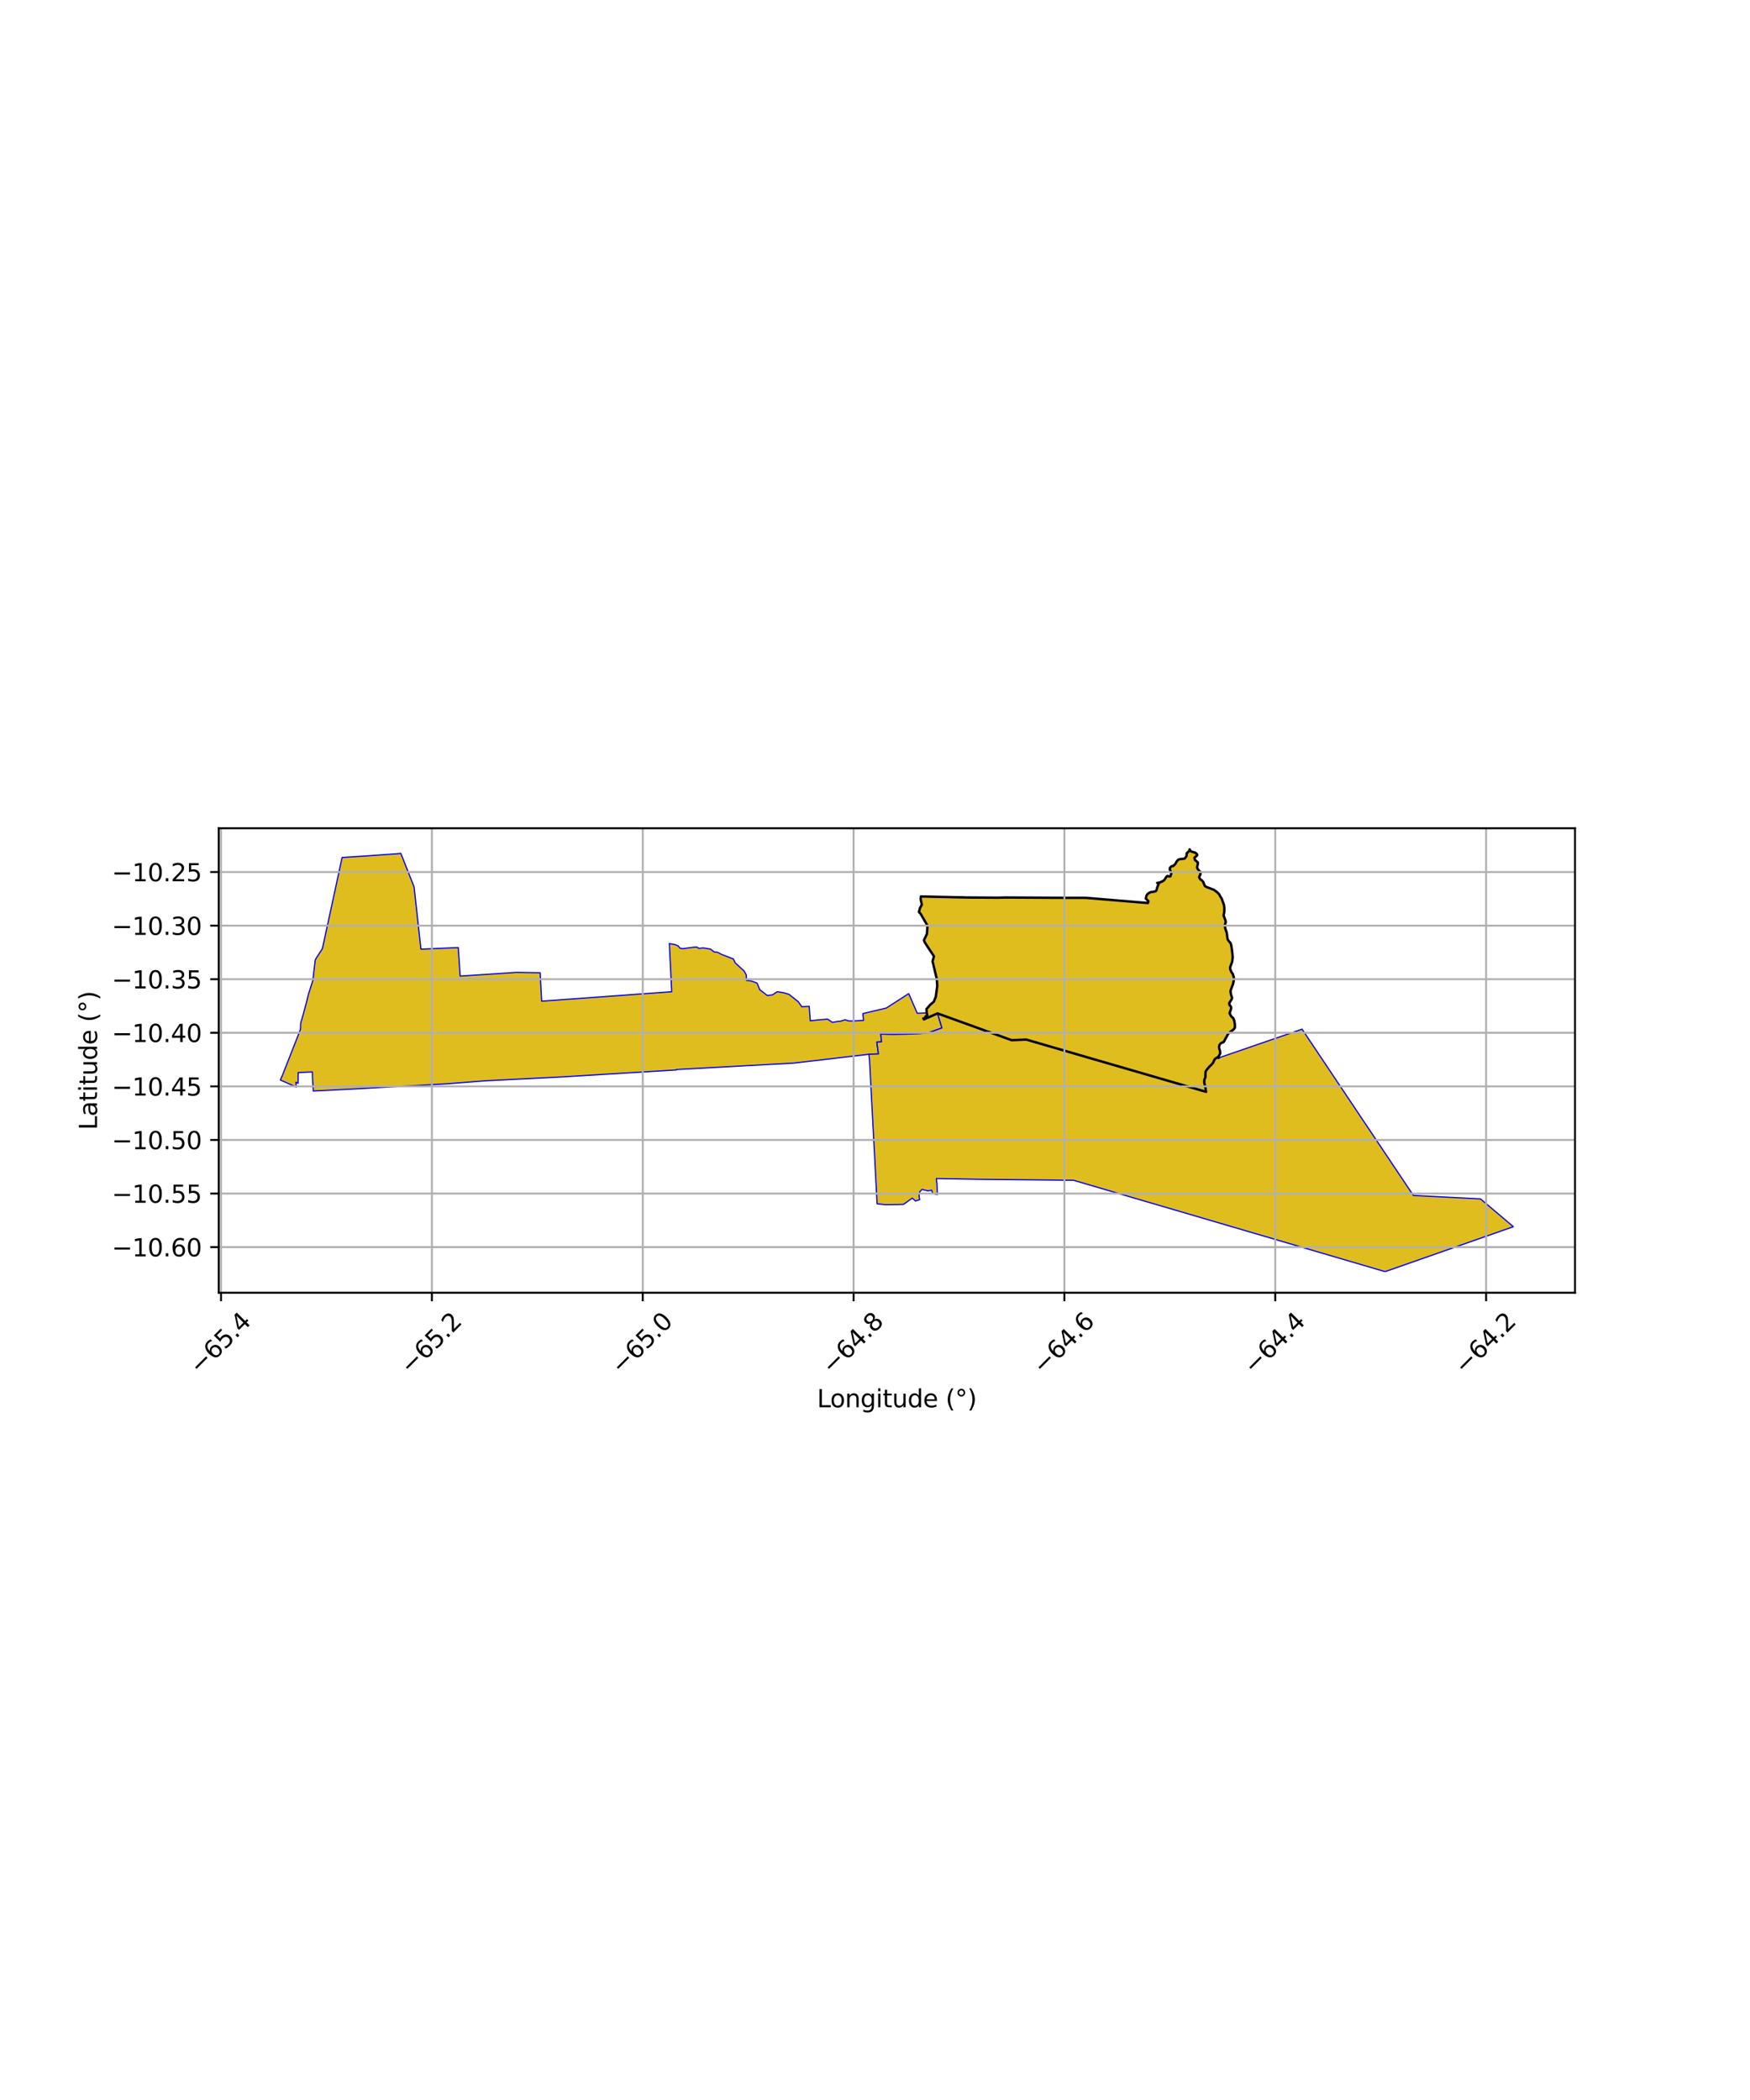 <?xml version="1.0" encoding="utf-8" standalone="no"?>
<!DOCTYPE svg PUBLIC "-//W3C//DTD SVG 1.1//EN"
  "http://www.w3.org/Graphics/SVG/1.1/DTD/svg11.dtd">
<svg xmlns:xlink="http://www.w3.org/1999/xlink" width="720pt" height="864pt" viewBox="0 0 720 864" xmlns="http://www.w3.org/2000/svg" version="1.1">
 <defs>
  <style type="text/css">*{stroke-linejoin: round; stroke-linecap: butt}</style>
 </defs>
 <g id="figure_1">
  <g id="patch_1">
   <path d="M 0 864 
L 720 864 
L 720 0 
L 0 0 
z
" style="fill: #ffffff"/>
  </g>
  <g id="axes_1">
   <g id="patch_2">
    <path d="M 90 531.882 
L 648 531.882 
L 648 340.758 
L 90 340.758 
z
" style="fill: #ffffff"/>
   </g>
   <g id="PatchCollection_1">
    <path d="M 170.36 364.874 
L 173.187 390.52 
L 188.531 389.867 
L 189.338 401.594 
L 197.271 401.069 
L 203.84 400.65 
L 212.394 400.074 
L 222.244 400.227 
L 222.855 411.901 
L 276.362 408.031 
L 275.41 388.596 
L 275.375 388.213 
L 276.384 388.4 
L 277.68 388.602 
L 278.492 388.969 
L 279.027 389.176 
L 279.742 390.095 
L 280.911 390.327 
L 285.127 389.742 
L 286.678 389.65 
L 287.563 390.185 
L 289.392 389.998 
L 292.382 390.506 
L 293.857 391.696 
L 294.917 391.732 
L 295.837 392.092 
L 296.726 392.601 
L 300.271 393.986 
L 301.726 394.534 
L 302.512 396.176 
L 306.158 399.515 
L 307.056 401.151 
L 307.133 403.391 
L 307.923 403.461 
L 309.312 403.664 
L 311.475 404.471 
L 312.613 407.209 
L 315.709 409.583 
L 317.77 409.323 
L 319.827 408.017 
L 322.515 408.455 
L 324.603 409.099 
L 328.416 412.119 
L 329.552 413.713 
L 329.869 414.22 
L 332.936 414.015 
L 333.373 419.978 
L 336.981 419.59 
L 340.512 419.319 
L 342.513 420.647 
L 344.183 420.294 
L 345.849 420.149 
L 347.718 419.565 
L 349.202 420.039 
L 351.243 420.055 
L 355.301 419.804 
L 355.05 417.461 
L 355.008 417.021 
L 364.647 414.74 
L 373.869 408.806 
L 374.393 410.009 
L 375.061 411.5 
L 375.316 412.13 
L 375.644 412.915 
L 376.258 414.295 
L 376.561 414.992 
L 377.382 416.878 
L 379.382 416.807 
L 381.286 416.74 
L 381.513 417.612 
L 381.176 418.154 
L 380.966 418.068 
L 380.635 418.589 
L 380.742 419.007 
L 379.869 419.034 
L 380.124 419.396 
L 385.746 416.952 
L 386.099 418.157 
L 386.518 419.591 
L 387.038 421.267 
L 387.538 422.937 
L 381.519 425.07 
L 379.919 425.112 
L 378.225 425.289 
L 376.638 425.351 
L 375.062 425.411 
L 371.906 425.504 
L 370.323 425.529 
L 368.74 425.582 
L 367.152 425.593 
L 365.306 425.555 
L 362.389 425.438 
L 362.675 428.639 
L 360.751 428.748 
L 361.42 433.616 
L 359.449 433.684 
L 357.46 433.76 
L 326.647 437.387 
L 294.772 439.139 
L 278.326 440.034 
L 278.282 440.207 
L 231.168 443.08 
L 199.804 444.665 
L 184.186 445.888 
L 184.08 445.895 
L 168.353 446.764 
L 168.23 446.769 
L 152.816 447.64 
L 152.699 447.644 
L 136.818 448.488 
L 128.908 448.876 
L 128.773 446.656 
L 128.673 445.436 
L 128.555 442.946 
L 128.522 441.041 
L 126.6 441.089 
L 124.228 441.228 
L 122.661 441.293 
L 122.635 445.712 
L 121.73 445.242 
L 121.858 447.233 
L 115.364 444.348 
L 115.857 443.151 
L 116.02 442.851 
L 116.361 442.014 
L 117.861 438.187 
L 119.829 433.181 
L 122.313 426.87 
L 123.548 423.675 
L 123.649 423.062 
L 123.693 421.406 
L 123.738 420.912 
L 123.87 420.406 
L 124.272 419.017 
L 124.819 417.124 
L 126.11 412.366 
L 126.855 409.23 
L 128.717 403.374 
L 129.354 397.927 
L 129.653 395.267 
L 129.79 394.785 
L 130.186 394.069 
L 132.257 390.896 
L 132.523 390.449 
L 132.72 389.94 
L 136.262 373.578 
L 137.756 366.685 
L 139.317 359.469 
L 140.735 352.811 
L 141.931 352.714 
L 150.266 352.193 
L 155.013 351.84 
L 157.106 351.706 
L 158.072 351.601 
L 159.105 351.559 
L 160.104 351.49 
L 161.165 351.413 
L 162.941 351.287 
L 164.914 351.112 
L 170.36 364.874 
" clip-path="url(#p7837ec2e39)" style="fill: #e0bd1f; stroke: #0000ff; stroke-width: 0.5"/>
    <path d="M 569.867 523.194 
L 441.674 485.595 
L 403.245 485.211 
L 385.25 484.888 
L 385.281 485.397 
L 385.4 486.65 
L 385.487 486.821 
L 385.647 491.472 
L 383.645 490.908 
L 383.309 489.663 
L 381.837 489.961 
L 379.358 489.369 
L 378.465 490.29 
L 378.213 491.094 
L 378.146 492.335 
L 378.394 493.563 
L 376.654 494.137 
L 375.323 492.942 
L 374.332 493.646 
L 371.766 495.507 
L 369.654 495.577 
L 369.529 495.587 
L 369.419 495.584 
L 364.252 495.643 
L 360.875 495.308 
L 360.822 494.493 
L 360.769 493.317 
L 360.666 491.339 
L 360.551 489.364 
L 360.514 488.368 
L 360.452 487.288 
L 359.724 473.506 
L 359.608 471.579 
L 359.549 470.298 
L 359.438 468.227 
L 359.354 466.533 
L 359.193 463.602 
L 359.093 461.619 
L 359.039 460.577 
L 358.98 459.538 
L 358.958 459.112 
L 358.662 453.527 
L 358.557 451.572 
L 358.45 449.53 
L 358.345 447.575 
L 358.24 445.587 
L 358.134 443.598 
L 358.034 441.624 
L 357.931 439.637 
L 357.719 435.696 
L 357.46 433.76 
L 359.449 433.684 
L 361.42 433.616 
L 360.751 428.748 
L 362.675 428.639 
L 362.389 425.438 
L 365.306 425.555 
L 367.152 425.593 
L 368.74 425.582 
L 370.323 425.529 
L 371.906 425.504 
L 375.062 425.411 
L 376.638 425.351 
L 378.225 425.289 
L 379.919 425.112 
L 381.519 425.07 
L 387.538 422.937 
L 387.038 421.267 
L 386.518 419.591 
L 386.099 418.157 
L 385.746 416.952 
L 416.224 427.966 
L 422.245 427.715 
L 422.989 427.931 
L 495.409 448.977 
L 496.223 449.178 
L 496.12 448.727 
L 496.017 448.276 
L 496.006 447.857 
L 495.781 446.641 
L 495.457 445.32 
L 495.433 444.761 
L 495.51 444.255 
L 495.916 443.241 
L 496.018 442.787 
L 495.997 440.933 
L 496.427 440.198 
L 497.489 438.935 
L 498.423 438.05 
L 499.055 437.316 
L 499.384 436.683 
L 499.714 435.92 
L 499.967 435.594 
L 500.345 435.34 
L 500.8 435.036 
L 501.229 434.81 
L 501.385 435.254 
L 535.708 423.431 
L 581.506 491.848 
L 609.115 493.257 
L 622.636 504.7 
L 569.867 523.194 
" clip-path="url(#p7837ec2e39)" style="fill: #e0bd1f; stroke: #0000ff; stroke-width: 0.5"/>
    <path d="M 379.264 368.839 
L 379.647 368.849 
L 382.563 368.921 
L 383.694 368.947 
L 383.812 368.947 
L 386.692 369.027 
L 390.304 369.113 
L 394.199 369.187 
L 398.192 369.256 
L 402.163 369.313 
L 403.266 369.34 
L 406.339 369.368 
L 410.447 369.335 
L 413.697 369.26 
L 422.124 369.267 
L 422.246 369.267 
L 422.322 369.268 
L 427.777 369.337 
L 432.878 369.367 
L 432.998 369.366 
L 439.833 369.403 
L 442.059 369.409 
L 446.198 369.403 
L 446.63 369.404 
L 446.747 369.4 
L 454.885 370.06 
L 461.979 370.642 
L 465.833 370.962 
L 471.258 371.414 
L 472.289 371.531 
L 472.491 370.794 
L 472.139 370.466 
L 471.712 370.209 
L 471.486 369.98 
L 471.411 369.653 
L 471.487 369.171 
L 471.664 368.638 
L 471.967 368.029 
L 472.421 367.601 
L 473.026 367.221 
L 473.631 366.993 
L 474.235 366.972 
L 475.041 366.82 
L 475.545 366.643 
L 475.772 366.365 
L 475.924 365.732 
L 476.228 364.817 
L 476.657 363.778 
L 476.106 363.24 
L 477.162 363.147 
L 477.641 362.818 
L 478.044 362.744 
L 479.026 362.095 
L 479.48 361.288 
L 479.934 360.664 
L 480.412 360.368 
L 480.965 360.613 
L 481.532 360.536 
L 481.735 360.003 
L 481.862 359.521 
L 481.863 358.836 
L 481.638 358.432 
L 481.287 357.821 
L 481.263 357.442 
L 481.339 357.035 
L 481.693 356.631 
L 481.995 356.405 
L 482.675 356.332 
L 483.255 355.825 
L 483.609 355.396 
L 484.014 354.584 
L 484.393 354.156 
L 484.695 353.75 
L 485.426 353.475 
L 486.182 353.399 
L 487.189 353.3 
L 487.466 353.149 
L 487.795 352.744 
L 488.173 352.212 
L 488.15 351.375 
L 488.252 351.048 
L 488.655 350.719 
L 489.16 350.211 
L 489.387 349.858 
L 489.434 349.446 
L 489.896 350.187 
L 490.324 350.388 
L 491.054 350.567 
L 491.834 350.85 
L 492.312 351.23 
L 492.538 351.534 
L 492.511 351.965 
L 491.679 352.623 
L 491.426 352.901 
L 491.625 353.791 
L 492.832 354.833 
L 492.83 355.415 
L 492.551 356.378 
L 492.5 356.888 
L 492.625 357.216 
L 492.976 357.799 
L 493.705 358.536 
L 493.931 358.844 
L 493.879 359.45 
L 493.878 359.781 
L 493.575 360.262 
L 493.423 360.616 
L 493.379 361.006 
L 493.697 361.633 
L 493.949 361.91 
L 494.427 362.115 
L 494.628 362.395 
L 495.055 362.903 
L 495.33 363.69 
L 495.681 364.477 
L 496.209 364.858 
L 497.87 365.523 
L 498.625 365.826 
L 499.449 366.101 
L 500.235 366.642 
L 500.788 367.099 
L 501.617 367.94 
L 501.868 368.472 
L 502.621 369.691 
L 502.946 370.709 
L 503.547 372.231 
L 503.746 373.599 
L 503.691 375.301 
L 503.411 376.643 
L 503.987 378.117 
L 504.262 378.903 
L 504.286 379.461 
L 504.083 380.066 
L 503.981 380.472 
L 503.955 380.979 
L 504.104 381.968 
L 504.404 382.759 
L 504.609 383.413 
L 504.705 383.721 
L 504.803 384.71 
L 505.051 386.31 
L 505.277 386.817 
L 505.804 387.401 
L 506.232 387.961 
L 506.507 388.596 
L 506.657 389.331 
L 506.866 390.811 
L 506.954 391.437 
L 507.176 393.694 
L 506.97 395.647 
L 506.336 397.394 
L 506.133 397.927 
L 506.156 398.812 
L 506.382 399.323 
L 506.657 399.954 
L 507.21 400.742 
L 507.461 401.377 
L 507.61 402.04 
L 507.709 402.849 
L 507.582 403.558 
L 507.327 404.777 
L 506.794 406.222 
L 506.312 407.487 
L 506.286 408.021 
L 506.51 409.314 
L 506.835 410.228 
L 506.91 410.532 
L 506.783 411.065 
L 506.404 411.645 
L 505.949 412.178 
L 505.746 412.711 
L 505.795 413.293 
L 506.046 413.701 
L 506.448 414.133 
L 506.547 414.74 
L 506.395 415.401 
L 505.887 416.869 
L 506.113 417.428 
L 506.414 417.884 
L 506.741 418.344 
L 507.369 418.877 
L 507.671 419.461 
L 507.795 419.892 
L 508.044 421.312 
L 508.092 422.58 
L 507.99 422.962 
L 507.484 423.594 
L 506.904 424.101 
L 506.449 424.354 
L 505.743 424.881 
L 505.338 425.29 
L 504.832 426.201 
L 504.199 427.517 
L 503.718 428.428 
L 503.465 428.706 
L 502.381 429.159 
L 501.901 429.643 
L 501.622 430.2 
L 501.569 431.137 
L 501.82 431.848 
L 501.945 432.406 
L 502.019 433.064 
L 502.018 433.471 
L 501.713 434.155 
L 501.434 434.533 
L 501.385 435.254 
L 501.229 434.81 
L 500.8 435.036 
L 500.345 435.34 
L 499.967 435.594 
L 499.714 435.919 
L 499.384 436.683 
L 499.055 437.316 
L 498.423 438.05 
L 497.489 438.935 
L 496.427 440.198 
L 495.997 440.933 
L 496.018 442.787 
L 495.916 443.241 
L 495.51 444.255 
L 495.433 444.761 
L 495.457 445.32 
L 495.781 446.641 
L 496.006 447.857 
L 496.017 448.276 
L 496.12 448.727 
L 496.223 449.178 
L 495.409 448.977 
L 422.989 427.931 
L 422.245 427.715 
L 416.224 427.966 
L 385.746 416.952 
L 380.124 419.396 
L 379.869 419.034 
L 380.742 419.007 
L 380.635 418.589 
L 380.966 418.068 
L 381.176 418.154 
L 381.513 417.612 
L 381.286 416.74 
L 381.175 415.176 
L 382.661 413.452 
L 384.191 412.11 
L 385.011 410.111 
L 385.616 405.692 
L 385.422 402.791 
L 383.684 395.524 
L 384.259 393.451 
L 380.546 387.843 
L 380.142 386.805 
L 381.377 384.225 
L 381.591 380.833 
L 379.611 377.5 
L 378.774 375.976 
L 378.088 375.243 
L 378.517 373.564 
L 379.271 372.232 
L 378.789 369.965 
L 378.876 368.814 
L 379.264 368.839 
" clip-path="url(#p7837ec2e39)" style="fill: #e0bd1f; stroke: #0000ff; stroke-width: 0.5"/>
   </g>
   <g id="PatchCollection_2">
    <path d="M 379.264 368.839 
L 398.192 369.256 
L 410.447 369.335 
L 413.697 369.26 
L 432.998 369.366 
L 446.747 369.4 
L 472.289 371.531 
L 472.491 370.794 
L 471.411 369.653 
L 471.664 368.638 
L 471.967 368.029 
L 472.421 367.601 
L 473.026 367.221 
L 473.631 366.993 
L 474.235 366.972 
L 475.545 366.643 
L 475.772 366.365 
L 476.228 364.817 
L 476.657 363.778 
L 476.106 363.24 
L 477.162 363.147 
L 477.641 362.818 
L 478.044 362.744 
L 479.026 362.095 
L 479.934 360.664 
L 480.412 360.368 
L 480.965 360.613 
L 481.532 360.536 
L 481.862 359.521 
L 481.863 358.836 
L 481.287 357.821 
L 481.339 357.035 
L 481.995 356.405 
L 482.675 356.332 
L 483.609 355.396 
L 484.014 354.584 
L 484.695 353.75 
L 485.426 353.475 
L 487.189 353.3 
L 487.466 353.149 
L 488.173 352.212 
L 488.252 351.048 
L 489.16 350.211 
L 489.387 349.858 
L 489.434 349.446 
L 489.896 350.187 
L 490.324 350.388 
L 491.834 350.85 
L 492.538 351.534 
L 492.511 351.965 
L 491.426 352.901 
L 491.625 353.791 
L 492.832 354.833 
L 492.83 355.415 
L 492.5 356.888 
L 492.625 357.216 
L 492.976 357.799 
L 493.931 358.844 
L 493.878 359.781 
L 493.423 360.616 
L 493.379 361.006 
L 493.949 361.91 
L 494.427 362.115 
L 495.055 362.903 
L 495.681 364.477 
L 496.209 364.858 
L 499.449 366.101 
L 500.788 367.099 
L 501.617 367.94 
L 501.868 368.472 
L 502.621 369.691 
L 503.547 372.231 
L 503.746 373.599 
L 503.691 375.301 
L 503.411 376.643 
L 504.262 378.903 
L 504.286 379.461 
L 503.981 380.472 
L 503.955 380.979 
L 504.104 381.968 
L 504.705 383.721 
L 505.051 386.31 
L 505.277 386.817 
L 506.232 387.961 
L 506.507 388.596 
L 506.866 390.811 
L 507.176 393.694 
L 506.97 395.647 
L 506.133 397.927 
L 506.156 398.812 
L 506.657 399.954 
L 507.21 400.742 
L 507.61 402.04 
L 507.709 402.849 
L 507.327 404.777 
L 506.312 407.487 
L 506.286 408.021 
L 506.51 409.314 
L 506.91 410.532 
L 506.783 411.065 
L 505.746 412.711 
L 505.795 413.293 
L 506.046 413.701 
L 506.448 414.133 
L 506.547 414.74 
L 506.395 415.401 
L 505.887 416.869 
L 506.414 417.884 
L 506.741 418.344 
L 507.369 418.877 
L 507.795 419.892 
L 508.044 421.312 
L 508.092 422.58 
L 507.99 422.962 
L 507.484 423.594 
L 506.449 424.354 
L 505.338 425.29 
L 503.465 428.706 
L 502.381 429.159 
L 501.901 429.643 
L 501.622 430.2 
L 501.569 431.137 
L 501.945 432.406 
L 502.018 433.471 
L 501.434 434.533 
L 501.385 435.254 
L 501.229 434.81 
L 499.967 435.594 
L 499.714 435.919 
L 499.055 437.316 
L 498.423 438.05 
L 497.489 438.935 
L 496.427 440.198 
L 495.997 440.933 
L 495.916 443.241 
L 495.51 444.255 
L 495.457 445.32 
L 496.006 447.857 
L 496.12 448.727 
L 496.223 449.178 
L 495.409 448.977 
L 422.245 427.715 
L 416.224 427.966 
L 385.746 416.952 
L 380.124 419.396 
L 379.869 419.034 
L 380.742 419.007 
L 380.635 418.589 
L 380.966 418.068 
L 381.176 418.154 
L 381.513 417.612 
L 381.286 416.74 
L 381.175 415.176 
L 382.661 413.452 
L 384.191 412.11 
L 385.011 410.111 
L 385.616 405.692 
L 385.422 402.791 
L 383.684 395.524 
L 384.259 393.451 
L 380.546 387.843 
L 380.142 386.805 
L 381.377 384.225 
L 381.591 380.833 
L 378.774 375.976 
L 378.088 375.243 
L 378.517 373.564 
L 379.271 372.232 
L 378.789 369.965 
L 378.876 368.814 
L 379.264 368.839 
L 379.264 368.839 
" clip-path="url(#p7837ec2e39)" style="fill: none; stroke: #000000"/>
   </g>
   <g id="matplotlib.axis_1">
    <g id="xtick_1">
     <g id="line2d_1">
      <path d="M 90.947 531.882 
L 90.947 340.758 
" clip-path="url(#p7837ec2e39)" style="fill: none; stroke: #b0b0b0; stroke-width: 0.8; stroke-linecap: square"/>
     </g>
     <g id="line2d_2">
      <defs>
       <path id="m0003fe34ea" d="M 0 0 
L 0 3.5 
" style="stroke: #000000; stroke-width: 0.8"/>
      </defs>
      <g>
       <use xlink:href="#m0003fe34ea" x="90.947" y="531.882" style="stroke: #000000; stroke-width: 0.8"/>
      </g>
     </g>
     <g id="text_1">
      <!-- −65.4 -->
      <g transform="translate(82.063 565.924) rotate(-45) scale(0.1 -0.1)">
       <defs>
        <path id="DejaVuSans-2212" d="M 678 2272 
L 4684 2272 
L 4684 1741 
L 678 1741 
L 678 2272 
z
" transform="scale(0.016)"/>
        <path id="DejaVuSans-36" d="M 2113 2584 
Q 1688 2584 1439 2293 
Q 1191 2003 1191 1497 
Q 1191 994 1439 701 
Q 1688 409 2113 409 
Q 2538 409 2786 701 
Q 3034 994 3034 1497 
Q 3034 2003 2786 2293 
Q 2538 2584 2113 2584 
z
M 3366 4563 
L 3366 3988 
Q 3128 4100 2886 4159 
Q 2644 4219 2406 4219 
Q 1781 4219 1451 3797 
Q 1122 3375 1075 2522 
Q 1259 2794 1537 2939 
Q 1816 3084 2150 3084 
Q 2853 3084 3261 2657 
Q 3669 2231 3669 1497 
Q 3669 778 3244 343 
Q 2819 -91 2113 -91 
Q 1303 -91 875 529 
Q 447 1150 447 2328 
Q 447 3434 972 4092 
Q 1497 4750 2381 4750 
Q 2619 4750 2861 4703 
Q 3103 4656 3366 4563 
z
" transform="scale(0.016)"/>
        <path id="DejaVuSans-35" d="M 691 4666 
L 3169 4666 
L 3169 4134 
L 1269 4134 
L 1269 2991 
Q 1406 3038 1543 3061 
Q 1681 3084 1819 3084 
Q 2600 3084 3056 2656 
Q 3513 2228 3513 1497 
Q 3513 744 3044 326 
Q 2575 -91 1722 -91 
Q 1428 -91 1123 -41 
Q 819 9 494 109 
L 494 744 
Q 775 591 1075 516 
Q 1375 441 1709 441 
Q 2250 441 2565 725 
Q 2881 1009 2881 1497 
Q 2881 1984 2565 2268 
Q 2250 2553 1709 2553 
Q 1456 2553 1204 2497 
Q 953 2441 691 2322 
L 691 4666 
z
" transform="scale(0.016)"/>
        <path id="DejaVuSans-2e" d="M 684 794 
L 1344 794 
L 1344 0 
L 684 0 
L 684 794 
z
" transform="scale(0.016)"/>
        <path id="DejaVuSans-34" d="M 2419 4116 
L 825 1625 
L 2419 1625 
L 2419 4116 
z
M 2253 4666 
L 3047 4666 
L 3047 1625 
L 3713 1625 
L 3713 1100 
L 3047 1100 
L 3047 0 
L 2419 0 
L 2419 1100 
L 313 1100 
L 313 1709 
L 2253 4666 
z
" transform="scale(0.016)"/>
       </defs>
       <use xlink:href="#DejaVuSans-2212"/>
       <use xlink:href="#DejaVuSans-36" transform="translate(83.789 0)"/>
       <use xlink:href="#DejaVuSans-35" transform="translate(147.412 0)"/>
       <use xlink:href="#DejaVuSans-2e" transform="translate(211.035 0)"/>
       <use xlink:href="#DejaVuSans-34" transform="translate(242.822 0)"/>
      </g>
     </g>
    </g>
    <g id="xtick_2">
     <g id="line2d_3">
      <path d="M 177.693 531.882 
L 177.693 340.758 
" clip-path="url(#p7837ec2e39)" style="fill: none; stroke: #b0b0b0; stroke-width: 0.8; stroke-linecap: square"/>
     </g>
     <g id="line2d_4">
      <g>
       <use xlink:href="#m0003fe34ea" x="177.693" y="531.882" style="stroke: #000000; stroke-width: 0.8"/>
      </g>
     </g>
     <g id="text_2">
      <!-- −65.2 -->
      <g transform="translate(168.81 565.924) rotate(-45) scale(0.1 -0.1)">
       <defs>
        <path id="DejaVuSans-32" d="M 1228 531 
L 3431 531 
L 3431 0 
L 469 0 
L 469 531 
Q 828 903 1448 1529 
Q 2069 2156 2228 2338 
Q 2531 2678 2651 2914 
Q 2772 3150 2772 3378 
Q 2772 3750 2511 3984 
Q 2250 4219 1831 4219 
Q 1534 4219 1204 4116 
Q 875 4013 500 3803 
L 500 4441 
Q 881 4594 1212 4672 
Q 1544 4750 1819 4750 
Q 2544 4750 2975 4387 
Q 3406 4025 3406 3419 
Q 3406 3131 3298 2873 
Q 3191 2616 2906 2266 
Q 2828 2175 2409 1742 
Q 1991 1309 1228 531 
z
" transform="scale(0.016)"/>
       </defs>
       <use xlink:href="#DejaVuSans-2212"/>
       <use xlink:href="#DejaVuSans-36" transform="translate(83.789 0)"/>
       <use xlink:href="#DejaVuSans-35" transform="translate(147.412 0)"/>
       <use xlink:href="#DejaVuSans-2e" transform="translate(211.035 0)"/>
       <use xlink:href="#DejaVuSans-32" transform="translate(242.822 0)"/>
      </g>
     </g>
    </g>
    <g id="xtick_3">
     <g id="line2d_5">
      <path d="M 264.44 531.882 
L 264.44 340.758 
" clip-path="url(#p7837ec2e39)" style="fill: none; stroke: #b0b0b0; stroke-width: 0.8; stroke-linecap: square"/>
     </g>
     <g id="line2d_6">
      <g>
       <use xlink:href="#m0003fe34ea" x="264.44" y="531.882" style="stroke: #000000; stroke-width: 0.8"/>
      </g>
     </g>
     <g id="text_3">
      <!-- −65.0 -->
      <g transform="translate(255.556 565.924) rotate(-45) scale(0.1 -0.1)">
       <defs>
        <path id="DejaVuSans-30" d="M 2034 4250 
Q 1547 4250 1301 3770 
Q 1056 3291 1056 2328 
Q 1056 1369 1301 889 
Q 1547 409 2034 409 
Q 2525 409 2770 889 
Q 3016 1369 3016 2328 
Q 3016 3291 2770 3770 
Q 2525 4250 2034 4250 
z
M 2034 4750 
Q 2819 4750 3233 4129 
Q 3647 3509 3647 2328 
Q 3647 1150 3233 529 
Q 2819 -91 2034 -91 
Q 1250 -91 836 529 
Q 422 1150 422 2328 
Q 422 3509 836 4129 
Q 1250 4750 2034 4750 
z
" transform="scale(0.016)"/>
       </defs>
       <use xlink:href="#DejaVuSans-2212"/>
       <use xlink:href="#DejaVuSans-36" transform="translate(83.789 0)"/>
       <use xlink:href="#DejaVuSans-35" transform="translate(147.412 0)"/>
       <use xlink:href="#DejaVuSans-2e" transform="translate(211.035 0)"/>
       <use xlink:href="#DejaVuSans-30" transform="translate(242.822 0)"/>
      </g>
     </g>
    </g>
    <g id="xtick_4">
     <g id="line2d_7">
      <path d="M 351.186 531.882 
L 351.186 340.758 
" clip-path="url(#p7837ec2e39)" style="fill: none; stroke: #b0b0b0; stroke-width: 0.8; stroke-linecap: square"/>
     </g>
     <g id="line2d_8">
      <g>
       <use xlink:href="#m0003fe34ea" x="351.186" y="531.882" style="stroke: #000000; stroke-width: 0.8"/>
      </g>
     </g>
     <g id="text_4">
      <!-- −64.8 -->
      <g transform="translate(342.303 565.924) rotate(-45) scale(0.1 -0.1)">
       <defs>
        <path id="DejaVuSans-38" d="M 2034 2216 
Q 1584 2216 1326 1975 
Q 1069 1734 1069 1313 
Q 1069 891 1326 650 
Q 1584 409 2034 409 
Q 2484 409 2743 651 
Q 3003 894 3003 1313 
Q 3003 1734 2745 1975 
Q 2488 2216 2034 2216 
z
M 1403 2484 
Q 997 2584 770 2862 
Q 544 3141 544 3541 
Q 544 4100 942 4425 
Q 1341 4750 2034 4750 
Q 2731 4750 3128 4425 
Q 3525 4100 3525 3541 
Q 3525 3141 3298 2862 
Q 3072 2584 2669 2484 
Q 3125 2378 3379 2068 
Q 3634 1759 3634 1313 
Q 3634 634 3220 271 
Q 2806 -91 2034 -91 
Q 1263 -91 848 271 
Q 434 634 434 1313 
Q 434 1759 690 2068 
Q 947 2378 1403 2484 
z
M 1172 3481 
Q 1172 3119 1398 2916 
Q 1625 2713 2034 2713 
Q 2441 2713 2670 2916 
Q 2900 3119 2900 3481 
Q 2900 3844 2670 4047 
Q 2441 4250 2034 4250 
Q 1625 4250 1398 4047 
Q 1172 3844 1172 3481 
z
" transform="scale(0.016)"/>
       </defs>
       <use xlink:href="#DejaVuSans-2212"/>
       <use xlink:href="#DejaVuSans-36" transform="translate(83.789 0)"/>
       <use xlink:href="#DejaVuSans-34" transform="translate(147.412 0)"/>
       <use xlink:href="#DejaVuSans-2e" transform="translate(211.035 0)"/>
       <use xlink:href="#DejaVuSans-38" transform="translate(242.822 0)"/>
      </g>
     </g>
    </g>
    <g id="xtick_5">
     <g id="line2d_9">
      <path d="M 437.933 531.882 
L 437.933 340.758 
" clip-path="url(#p7837ec2e39)" style="fill: none; stroke: #b0b0b0; stroke-width: 0.8; stroke-linecap: square"/>
     </g>
     <g id="line2d_10">
      <g>
       <use xlink:href="#m0003fe34ea" x="437.933" y="531.882" style="stroke: #000000; stroke-width: 0.8"/>
      </g>
     </g>
     <g id="text_5">
      <!-- −64.6 -->
      <g transform="translate(429.049 565.924) rotate(-45) scale(0.1 -0.1)">
       <use xlink:href="#DejaVuSans-2212"/>
       <use xlink:href="#DejaVuSans-36" transform="translate(83.789 0)"/>
       <use xlink:href="#DejaVuSans-34" transform="translate(147.412 0)"/>
       <use xlink:href="#DejaVuSans-2e" transform="translate(211.035 0)"/>
       <use xlink:href="#DejaVuSans-36" transform="translate(242.822 0)"/>
      </g>
     </g>
    </g>
    <g id="xtick_6">
     <g id="line2d_11">
      <path d="M 524.679 531.882 
L 524.679 340.758 
" clip-path="url(#p7837ec2e39)" style="fill: none; stroke: #b0b0b0; stroke-width: 0.8; stroke-linecap: square"/>
     </g>
     <g id="line2d_12">
      <g>
       <use xlink:href="#m0003fe34ea" x="524.679" y="531.882" style="stroke: #000000; stroke-width: 0.8"/>
      </g>
     </g>
     <g id="text_6">
      <!-- −64.4 -->
      <g transform="translate(515.796 565.924) rotate(-45) scale(0.1 -0.1)">
       <use xlink:href="#DejaVuSans-2212"/>
       <use xlink:href="#DejaVuSans-36" transform="translate(83.789 0)"/>
       <use xlink:href="#DejaVuSans-34" transform="translate(147.412 0)"/>
       <use xlink:href="#DejaVuSans-2e" transform="translate(211.035 0)"/>
       <use xlink:href="#DejaVuSans-34" transform="translate(242.822 0)"/>
      </g>
     </g>
    </g>
    <g id="xtick_7">
     <g id="line2d_13">
      <path d="M 611.426 531.882 
L 611.426 340.758 
" clip-path="url(#p7837ec2e39)" style="fill: none; stroke: #b0b0b0; stroke-width: 0.8; stroke-linecap: square"/>
     </g>
     <g id="line2d_14">
      <g>
       <use xlink:href="#m0003fe34ea" x="611.426" y="531.882" style="stroke: #000000; stroke-width: 0.8"/>
      </g>
     </g>
     <g id="text_7">
      <!-- −64.2 -->
      <g transform="translate(602.542 565.924) rotate(-45) scale(0.1 -0.1)">
       <use xlink:href="#DejaVuSans-2212"/>
       <use xlink:href="#DejaVuSans-36" transform="translate(83.789 0)"/>
       <use xlink:href="#DejaVuSans-34" transform="translate(147.412 0)"/>
       <use xlink:href="#DejaVuSans-2e" transform="translate(211.035 0)"/>
       <use xlink:href="#DejaVuSans-32" transform="translate(242.822 0)"/>
      </g>
     </g>
    </g>
    <g id="text_8">
     <!-- Longitude (°) -->
     <g transform="translate(336.14 578.993) scale(0.1 -0.1)">
      <defs>
       <path id="DejaVuSans-4c" d="M 628 4666 
L 1259 4666 
L 1259 531 
L 3531 531 
L 3531 0 
L 628 0 
L 628 4666 
z
" transform="scale(0.016)"/>
       <path id="DejaVuSans-6f" d="M 1959 3097 
Q 1497 3097 1228 2736 
Q 959 2375 959 1747 
Q 959 1119 1226 758 
Q 1494 397 1959 397 
Q 2419 397 2687 759 
Q 2956 1122 2956 1747 
Q 2956 2369 2687 2733 
Q 2419 3097 1959 3097 
z
M 1959 3584 
Q 2709 3584 3137 3096 
Q 3566 2609 3566 1747 
Q 3566 888 3137 398 
Q 2709 -91 1959 -91 
Q 1206 -91 779 398 
Q 353 888 353 1747 
Q 353 2609 779 3096 
Q 1206 3584 1959 3584 
z
" transform="scale(0.016)"/>
       <path id="DejaVuSans-6e" d="M 3513 2113 
L 3513 0 
L 2938 0 
L 2938 2094 
Q 2938 2591 2744 2837 
Q 2550 3084 2163 3084 
Q 1697 3084 1428 2787 
Q 1159 2491 1159 1978 
L 1159 0 
L 581 0 
L 581 3500 
L 1159 3500 
L 1159 2956 
Q 1366 3272 1645 3428 
Q 1925 3584 2291 3584 
Q 2894 3584 3203 3211 
Q 3513 2838 3513 2113 
z
" transform="scale(0.016)"/>
       <path id="DejaVuSans-67" d="M 2906 1791 
Q 2906 2416 2648 2759 
Q 2391 3103 1925 3103 
Q 1463 3103 1205 2759 
Q 947 2416 947 1791 
Q 947 1169 1205 825 
Q 1463 481 1925 481 
Q 2391 481 2648 825 
Q 2906 1169 2906 1791 
z
M 3481 434 
Q 3481 -459 3084 -895 
Q 2688 -1331 1869 -1331 
Q 1566 -1331 1297 -1286 
Q 1028 -1241 775 -1147 
L 775 -588 
Q 1028 -725 1275 -790 
Q 1522 -856 1778 -856 
Q 2344 -856 2625 -561 
Q 2906 -266 2906 331 
L 2906 616 
Q 2728 306 2450 153 
Q 2172 0 1784 0 
Q 1141 0 747 490 
Q 353 981 353 1791 
Q 353 2603 747 3093 
Q 1141 3584 1784 3584 
Q 2172 3584 2450 3431 
Q 2728 3278 2906 2969 
L 2906 3500 
L 3481 3500 
L 3481 434 
z
" transform="scale(0.016)"/>
       <path id="DejaVuSans-69" d="M 603 3500 
L 1178 3500 
L 1178 0 
L 603 0 
L 603 3500 
z
M 603 4863 
L 1178 4863 
L 1178 4134 
L 603 4134 
L 603 4863 
z
" transform="scale(0.016)"/>
       <path id="DejaVuSans-74" d="M 1172 4494 
L 1172 3500 
L 2356 3500 
L 2356 3053 
L 1172 3053 
L 1172 1153 
Q 1172 725 1289 603 
Q 1406 481 1766 481 
L 2356 481 
L 2356 0 
L 1766 0 
Q 1100 0 847 248 
Q 594 497 594 1153 
L 594 3053 
L 172 3053 
L 172 3500 
L 594 3500 
L 594 4494 
L 1172 4494 
z
" transform="scale(0.016)"/>
       <path id="DejaVuSans-75" d="M 544 1381 
L 544 3500 
L 1119 3500 
L 1119 1403 
Q 1119 906 1312 657 
Q 1506 409 1894 409 
Q 2359 409 2629 706 
Q 2900 1003 2900 1516 
L 2900 3500 
L 3475 3500 
L 3475 0 
L 2900 0 
L 2900 538 
Q 2691 219 2414 64 
Q 2138 -91 1772 -91 
Q 1169 -91 856 284 
Q 544 659 544 1381 
z
M 1991 3584 
L 1991 3584 
z
" transform="scale(0.016)"/>
       <path id="DejaVuSans-64" d="M 2906 2969 
L 2906 4863 
L 3481 4863 
L 3481 0 
L 2906 0 
L 2906 525 
Q 2725 213 2448 61 
Q 2172 -91 1784 -91 
Q 1150 -91 751 415 
Q 353 922 353 1747 
Q 353 2572 751 3078 
Q 1150 3584 1784 3584 
Q 2172 3584 2448 3432 
Q 2725 3281 2906 2969 
z
M 947 1747 
Q 947 1113 1208 752 
Q 1469 391 1925 391 
Q 2381 391 2643 752 
Q 2906 1113 2906 1747 
Q 2906 2381 2643 2742 
Q 2381 3103 1925 3103 
Q 1469 3103 1208 2742 
Q 947 2381 947 1747 
z
" transform="scale(0.016)"/>
       <path id="DejaVuSans-65" d="M 3597 1894 
L 3597 1613 
L 953 1613 
Q 991 1019 1311 708 
Q 1631 397 2203 397 
Q 2534 397 2845 478 
Q 3156 559 3463 722 
L 3463 178 
Q 3153 47 2828 -22 
Q 2503 -91 2169 -91 
Q 1331 -91 842 396 
Q 353 884 353 1716 
Q 353 2575 817 3079 
Q 1281 3584 2069 3584 
Q 2775 3584 3186 3129 
Q 3597 2675 3597 1894 
z
M 3022 2063 
Q 3016 2534 2758 2815 
Q 2500 3097 2075 3097 
Q 1594 3097 1305 2825 
Q 1016 2553 972 2059 
L 3022 2063 
z
" transform="scale(0.016)"/>
       <path id="DejaVuSans-20" transform="scale(0.016)"/>
       <path id="DejaVuSans-28" d="M 1984 4856 
Q 1566 4138 1362 3434 
Q 1159 2731 1159 2009 
Q 1159 1288 1364 580 
Q 1569 -128 1984 -844 
L 1484 -844 
Q 1016 -109 783 600 
Q 550 1309 550 2009 
Q 550 2706 781 3412 
Q 1013 4119 1484 4856 
L 1984 4856 
z
" transform="scale(0.016)"/>
       <path id="DejaVuSans-b0" d="M 1600 4347 
Q 1350 4347 1178 4173 
Q 1006 4000 1006 3750 
Q 1006 3503 1178 3333 
Q 1350 3163 1600 3163 
Q 1850 3163 2022 3333 
Q 2194 3503 2194 3750 
Q 2194 3997 2020 4172 
Q 1847 4347 1600 4347 
z
M 1600 4750 
Q 1800 4750 1984 4673 
Q 2169 4597 2303 4453 
Q 2447 4313 2519 4134 
Q 2591 3956 2591 3750 
Q 2591 3338 2302 3052 
Q 2013 2766 1594 2766 
Q 1172 2766 890 3047 
Q 609 3328 609 3750 
Q 609 4169 896 4459 
Q 1184 4750 1600 4750 
z
" transform="scale(0.016)"/>
       <path id="DejaVuSans-29" d="M 513 4856 
L 1013 4856 
Q 1481 4119 1714 3412 
Q 1947 2706 1947 2009 
Q 1947 1309 1714 600 
Q 1481 -109 1013 -844 
L 513 -844 
Q 928 -128 1133 580 
Q 1338 1288 1338 2009 
Q 1338 2731 1133 3434 
Q 928 4138 513 4856 
z
" transform="scale(0.016)"/>
      </defs>
      <use xlink:href="#DejaVuSans-4c"/>
      <use xlink:href="#DejaVuSans-6f" transform="translate(53.963 0)"/>
      <use xlink:href="#DejaVuSans-6e" transform="translate(115.145 0)"/>
      <use xlink:href="#DejaVuSans-67" transform="translate(178.523 0)"/>
      <use xlink:href="#DejaVuSans-69" transform="translate(242 0)"/>
      <use xlink:href="#DejaVuSans-74" transform="translate(269.783 0)"/>
      <use xlink:href="#DejaVuSans-75" transform="translate(308.992 0)"/>
      <use xlink:href="#DejaVuSans-64" transform="translate(372.371 0)"/>
      <use xlink:href="#DejaVuSans-65" transform="translate(435.848 0)"/>
      <use xlink:href="#DejaVuSans-20" transform="translate(497.371 0)"/>
      <use xlink:href="#DejaVuSans-28" transform="translate(529.158 0)"/>
      <use xlink:href="#DejaVuSans-b0" transform="translate(568.172 0)"/>
      <use xlink:href="#DejaVuSans-29" transform="translate(618.172 0)"/>
     </g>
    </g>
   </g>
   <g id="matplotlib.axis_2">
    <g id="ytick_1">
     <g id="line2d_15">
      <path d="M 90 513.101 
L 648 513.101 
" clip-path="url(#p7837ec2e39)" style="fill: none; stroke: #b0b0b0; stroke-width: 0.8; stroke-linecap: square"/>
     </g>
     <g id="line2d_16">
      <defs>
       <path id="m65c077b83a" d="M 0 0 
L -3.5 0 
" style="stroke: #000000; stroke-width: 0.8"/>
      </defs>
      <g>
       <use xlink:href="#m65c077b83a" x="90" y="513.101" style="stroke: #000000; stroke-width: 0.8"/>
      </g>
     </g>
     <g id="text_9">
      <!-- −10.60 -->
      <g transform="translate(45.992 516.901) scale(0.1 -0.1)">
       <defs>
        <path id="DejaVuSans-31" d="M 794 531 
L 1825 531 
L 1825 4091 
L 703 3866 
L 703 4441 
L 1819 4666 
L 2450 4666 
L 2450 531 
L 3481 531 
L 3481 0 
L 794 0 
L 794 531 
z
" transform="scale(0.016)"/>
       </defs>
       <use xlink:href="#DejaVuSans-2212"/>
       <use xlink:href="#DejaVuSans-31" transform="translate(83.789 0)"/>
       <use xlink:href="#DejaVuSans-30" transform="translate(147.412 0)"/>
       <use xlink:href="#DejaVuSans-2e" transform="translate(211.035 0)"/>
       <use xlink:href="#DejaVuSans-36" transform="translate(242.822 0)"/>
       <use xlink:href="#DejaVuSans-30" transform="translate(306.445 0)"/>
      </g>
     </g>
    </g>
    <g id="ytick_2">
     <g id="line2d_17">
      <path d="M 90 491.057 
L 648 491.057 
" clip-path="url(#p7837ec2e39)" style="fill: none; stroke: #b0b0b0; stroke-width: 0.8; stroke-linecap: square"/>
     </g>
     <g id="line2d_18">
      <g>
       <use xlink:href="#m65c077b83a" x="90" y="491.057" style="stroke: #000000; stroke-width: 0.8"/>
      </g>
     </g>
     <g id="text_10">
      <!-- −10.55 -->
      <g transform="translate(45.992 494.856) scale(0.1 -0.1)">
       <use xlink:href="#DejaVuSans-2212"/>
       <use xlink:href="#DejaVuSans-31" transform="translate(83.789 0)"/>
       <use xlink:href="#DejaVuSans-30" transform="translate(147.412 0)"/>
       <use xlink:href="#DejaVuSans-2e" transform="translate(211.035 0)"/>
       <use xlink:href="#DejaVuSans-35" transform="translate(242.822 0)"/>
       <use xlink:href="#DejaVuSans-35" transform="translate(306.445 0)"/>
      </g>
     </g>
    </g>
    <g id="ytick_3">
     <g id="line2d_19">
      <path d="M 90 469.012 
L 648 469.012 
" clip-path="url(#p7837ec2e39)" style="fill: none; stroke: #b0b0b0; stroke-width: 0.8; stroke-linecap: square"/>
     </g>
     <g id="line2d_20">
      <g>
       <use xlink:href="#m65c077b83a" x="90" y="469.012" style="stroke: #000000; stroke-width: 0.8"/>
      </g>
     </g>
     <g id="text_11">
      <!-- −10.50 -->
      <g transform="translate(45.992 472.811) scale(0.1 -0.1)">
       <use xlink:href="#DejaVuSans-2212"/>
       <use xlink:href="#DejaVuSans-31" transform="translate(83.789 0)"/>
       <use xlink:href="#DejaVuSans-30" transform="translate(147.412 0)"/>
       <use xlink:href="#DejaVuSans-2e" transform="translate(211.035 0)"/>
       <use xlink:href="#DejaVuSans-35" transform="translate(242.822 0)"/>
       <use xlink:href="#DejaVuSans-30" transform="translate(306.445 0)"/>
      </g>
     </g>
    </g>
    <g id="ytick_4">
     <g id="line2d_21">
      <path d="M 90 446.967 
L 648 446.967 
" clip-path="url(#p7837ec2e39)" style="fill: none; stroke: #b0b0b0; stroke-width: 0.8; stroke-linecap: square"/>
     </g>
     <g id="line2d_22">
      <g>
       <use xlink:href="#m65c077b83a" x="90" y="446.967" style="stroke: #000000; stroke-width: 0.8"/>
      </g>
     </g>
     <g id="text_12">
      <!-- −10.45 -->
      <g transform="translate(45.992 450.766) scale(0.1 -0.1)">
       <use xlink:href="#DejaVuSans-2212"/>
       <use xlink:href="#DejaVuSans-31" transform="translate(83.789 0)"/>
       <use xlink:href="#DejaVuSans-30" transform="translate(147.412 0)"/>
       <use xlink:href="#DejaVuSans-2e" transform="translate(211.035 0)"/>
       <use xlink:href="#DejaVuSans-34" transform="translate(242.822 0)"/>
       <use xlink:href="#DejaVuSans-35" transform="translate(306.445 0)"/>
      </g>
     </g>
    </g>
    <g id="ytick_5">
     <g id="line2d_23">
      <path d="M 90 424.922 
L 648 424.922 
" clip-path="url(#p7837ec2e39)" style="fill: none; stroke: #b0b0b0; stroke-width: 0.8; stroke-linecap: square"/>
     </g>
     <g id="line2d_24">
      <g>
       <use xlink:href="#m65c077b83a" x="90" y="424.922" style="stroke: #000000; stroke-width: 0.8"/>
      </g>
     </g>
     <g id="text_13">
      <!-- −10.40 -->
      <g transform="translate(45.992 428.721) scale(0.1 -0.1)">
       <use xlink:href="#DejaVuSans-2212"/>
       <use xlink:href="#DejaVuSans-31" transform="translate(83.789 0)"/>
       <use xlink:href="#DejaVuSans-30" transform="translate(147.412 0)"/>
       <use xlink:href="#DejaVuSans-2e" transform="translate(211.035 0)"/>
       <use xlink:href="#DejaVuSans-34" transform="translate(242.822 0)"/>
       <use xlink:href="#DejaVuSans-30" transform="translate(306.445 0)"/>
      </g>
     </g>
    </g>
    <g id="ytick_6">
     <g id="line2d_25">
      <path d="M 90 402.877 
L 648 402.877 
" clip-path="url(#p7837ec2e39)" style="fill: none; stroke: #b0b0b0; stroke-width: 0.8; stroke-linecap: square"/>
     </g>
     <g id="line2d_26">
      <g>
       <use xlink:href="#m65c077b83a" x="90" y="402.877" style="stroke: #000000; stroke-width: 0.8"/>
      </g>
     </g>
     <g id="text_14">
      <!-- −10.35 -->
      <g transform="translate(45.992 406.677) scale(0.1 -0.1)">
       <defs>
        <path id="DejaVuSans-33" d="M 2597 2516 
Q 3050 2419 3304 2112 
Q 3559 1806 3559 1356 
Q 3559 666 3084 287 
Q 2609 -91 1734 -91 
Q 1441 -91 1130 -33 
Q 819 25 488 141 
L 488 750 
Q 750 597 1062 519 
Q 1375 441 1716 441 
Q 2309 441 2620 675 
Q 2931 909 2931 1356 
Q 2931 1769 2642 2001 
Q 2353 2234 1838 2234 
L 1294 2234 
L 1294 2753 
L 1863 2753 
Q 2328 2753 2575 2939 
Q 2822 3125 2822 3475 
Q 2822 3834 2567 4026 
Q 2313 4219 1838 4219 
Q 1578 4219 1281 4162 
Q 984 4106 628 3988 
L 628 4550 
Q 988 4650 1302 4700 
Q 1616 4750 1894 4750 
Q 2613 4750 3031 4423 
Q 3450 4097 3450 3541 
Q 3450 3153 3228 2886 
Q 3006 2619 2597 2516 
z
" transform="scale(0.016)"/>
       </defs>
       <use xlink:href="#DejaVuSans-2212"/>
       <use xlink:href="#DejaVuSans-31" transform="translate(83.789 0)"/>
       <use xlink:href="#DejaVuSans-30" transform="translate(147.412 0)"/>
       <use xlink:href="#DejaVuSans-2e" transform="translate(211.035 0)"/>
       <use xlink:href="#DejaVuSans-33" transform="translate(242.822 0)"/>
       <use xlink:href="#DejaVuSans-35" transform="translate(306.445 0)"/>
      </g>
     </g>
    </g>
    <g id="ytick_7">
     <g id="line2d_27">
      <path d="M 90 380.833 
L 648 380.833 
" clip-path="url(#p7837ec2e39)" style="fill: none; stroke: #b0b0b0; stroke-width: 0.8; stroke-linecap: square"/>
     </g>
     <g id="line2d_28">
      <g>
       <use xlink:href="#m65c077b83a" x="90" y="380.833" style="stroke: #000000; stroke-width: 0.8"/>
      </g>
     </g>
     <g id="text_15">
      <!-- −10.30 -->
      <g transform="translate(45.992 384.632) scale(0.1 -0.1)">
       <use xlink:href="#DejaVuSans-2212"/>
       <use xlink:href="#DejaVuSans-31" transform="translate(83.789 0)"/>
       <use xlink:href="#DejaVuSans-30" transform="translate(147.412 0)"/>
       <use xlink:href="#DejaVuSans-2e" transform="translate(211.035 0)"/>
       <use xlink:href="#DejaVuSans-33" transform="translate(242.822 0)"/>
       <use xlink:href="#DejaVuSans-30" transform="translate(306.445 0)"/>
      </g>
     </g>
    </g>
    <g id="ytick_8">
     <g id="line2d_29">
      <path d="M 90 358.788 
L 648 358.788 
" clip-path="url(#p7837ec2e39)" style="fill: none; stroke: #b0b0b0; stroke-width: 0.8; stroke-linecap: square"/>
     </g>
     <g id="line2d_30">
      <g>
       <use xlink:href="#m65c077b83a" x="90" y="358.788" style="stroke: #000000; stroke-width: 0.8"/>
      </g>
     </g>
     <g id="text_16">
      <!-- −10.25 -->
      <g transform="translate(45.992 362.587) scale(0.1 -0.1)">
       <use xlink:href="#DejaVuSans-2212"/>
       <use xlink:href="#DejaVuSans-31" transform="translate(83.789 0)"/>
       <use xlink:href="#DejaVuSans-30" transform="translate(147.412 0)"/>
       <use xlink:href="#DejaVuSans-2e" transform="translate(211.035 0)"/>
       <use xlink:href="#DejaVuSans-32" transform="translate(242.822 0)"/>
       <use xlink:href="#DejaVuSans-35" transform="translate(306.445 0)"/>
      </g>
     </g>
    </g>
    <g id="text_17">
     <!-- Latitude (°) -->
     <g transform="translate(39.913 464.89) rotate(-90) scale(0.1 -0.1)">
      <defs>
       <path id="DejaVuSans-61" d="M 2194 1759 
Q 1497 1759 1228 1600 
Q 959 1441 959 1056 
Q 959 750 1161 570 
Q 1363 391 1709 391 
Q 2188 391 2477 730 
Q 2766 1069 2766 1631 
L 2766 1759 
L 2194 1759 
z
M 3341 1997 
L 3341 0 
L 2766 0 
L 2766 531 
Q 2569 213 2275 61 
Q 1981 -91 1556 -91 
Q 1019 -91 701 211 
Q 384 513 384 1019 
Q 384 1609 779 1909 
Q 1175 2209 1959 2209 
L 2766 2209 
L 2766 2266 
Q 2766 2663 2505 2880 
Q 2244 3097 1772 3097 
Q 1472 3097 1187 3025 
Q 903 2953 641 2809 
L 641 3341 
Q 956 3463 1253 3523 
Q 1550 3584 1831 3584 
Q 2591 3584 2966 3190 
Q 3341 2797 3341 1997 
z
" transform="scale(0.016)"/>
      </defs>
      <use xlink:href="#DejaVuSans-4c"/>
      <use xlink:href="#DejaVuSans-61" transform="translate(55.713 0)"/>
      <use xlink:href="#DejaVuSans-74" transform="translate(116.992 0)"/>
      <use xlink:href="#DejaVuSans-69" transform="translate(156.201 0)"/>
      <use xlink:href="#DejaVuSans-74" transform="translate(183.984 0)"/>
      <use xlink:href="#DejaVuSans-75" transform="translate(223.193 0)"/>
      <use xlink:href="#DejaVuSans-64" transform="translate(286.572 0)"/>
      <use xlink:href="#DejaVuSans-65" transform="translate(350.049 0)"/>
      <use xlink:href="#DejaVuSans-20" transform="translate(411.572 0)"/>
      <use xlink:href="#DejaVuSans-28" transform="translate(443.359 0)"/>
      <use xlink:href="#DejaVuSans-b0" transform="translate(482.373 0)"/>
      <use xlink:href="#DejaVuSans-29" transform="translate(532.373 0)"/>
     </g>
    </g>
   </g>
   <g id="patch_3">
    <path d="M 90 531.882 
L 90 340.758 
" style="fill: none; stroke: #000000; stroke-width: 0.8; stroke-linejoin: miter; stroke-linecap: square"/>
   </g>
   <g id="patch_4">
    <path d="M 648 531.882 
L 648 340.758 
" style="fill: none; stroke: #000000; stroke-width: 0.8; stroke-linejoin: miter; stroke-linecap: square"/>
   </g>
   <g id="patch_5">
    <path d="M 90 531.882 
L 648 531.882 
" style="fill: none; stroke: #000000; stroke-width: 0.8; stroke-linejoin: miter; stroke-linecap: square"/>
   </g>
   <g id="patch_6">
    <path d="M 90 340.758 
L 648 340.758 
" style="fill: none; stroke: #000000; stroke-width: 0.8; stroke-linejoin: miter; stroke-linecap: square"/>
   </g>
  </g>
 </g>
 <defs>
  <clipPath id="p7837ec2e39">
   <rect x="90" y="340.758" width="558" height="191.124"/>
  </clipPath>
 </defs>
</svg>
